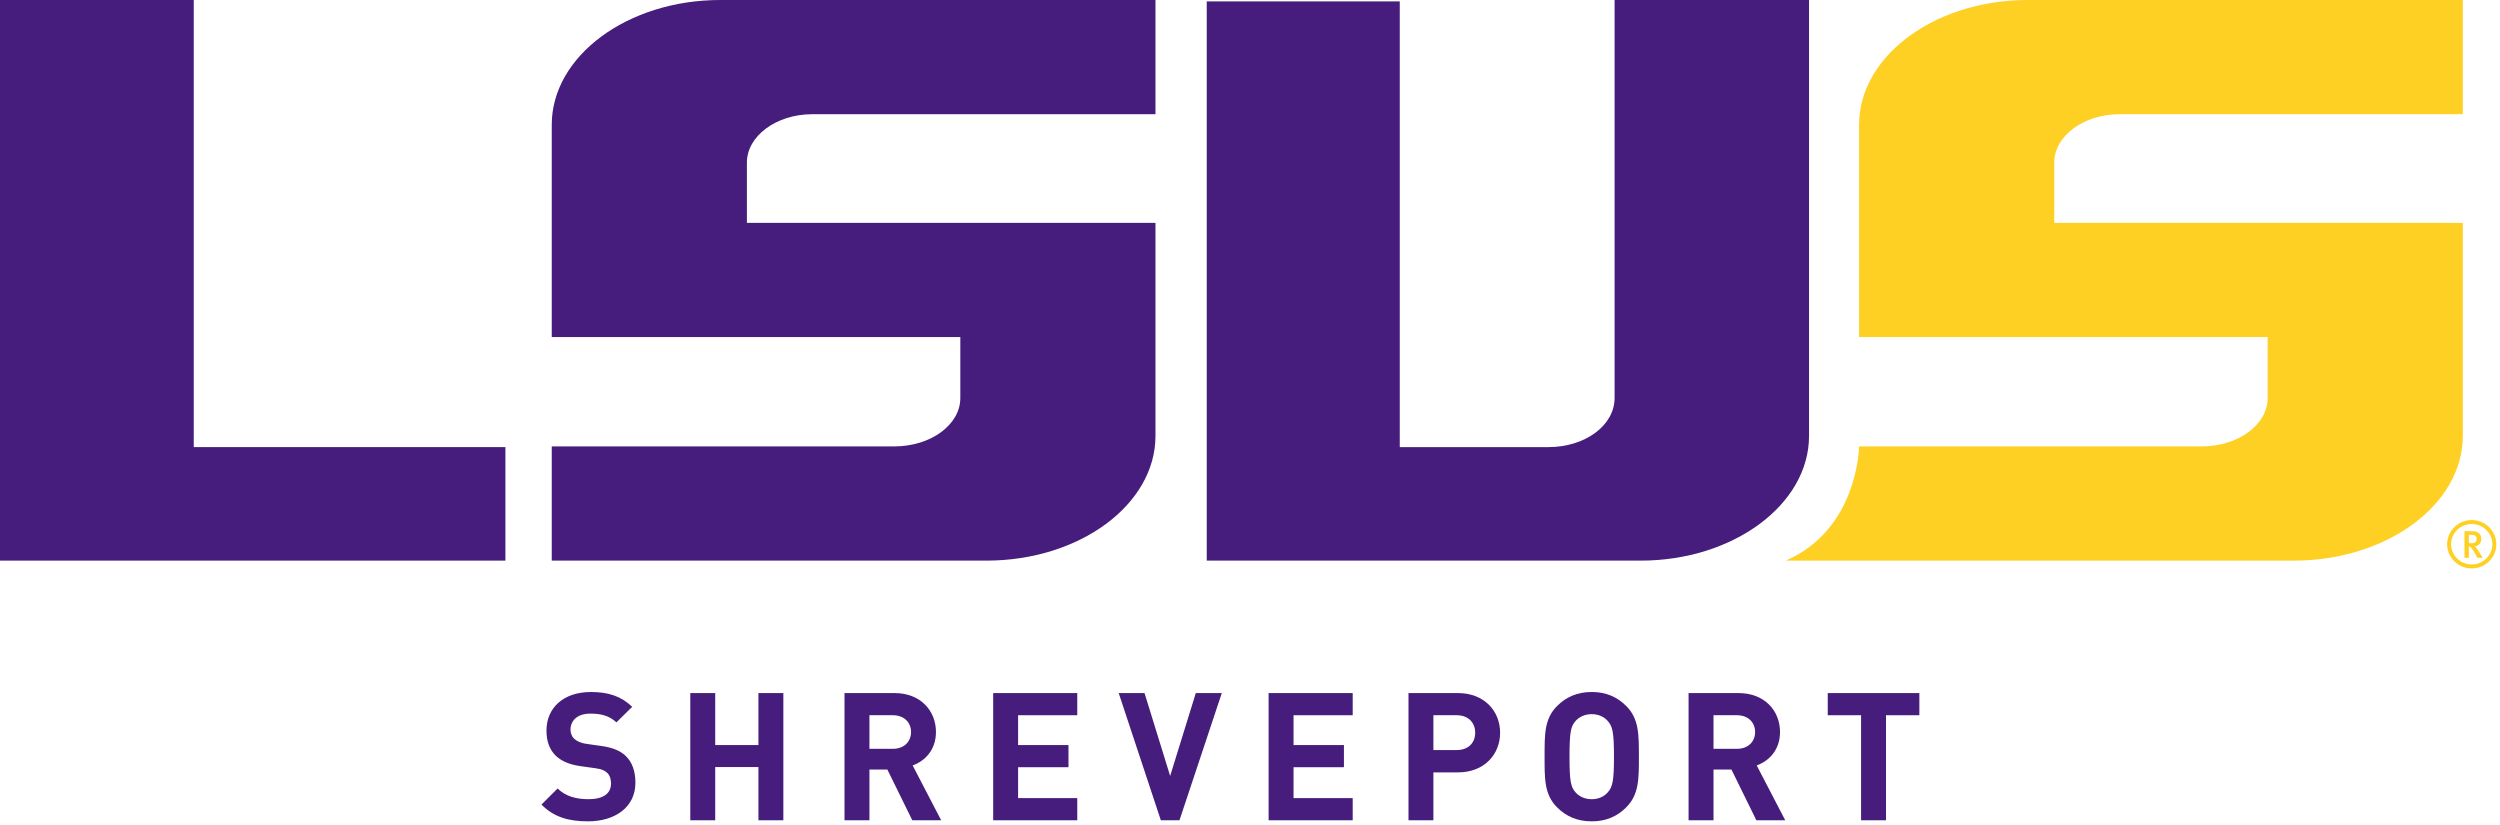 <?xml version="1.0" encoding="UTF-8"?>
<svg width="200px" height="66px" viewBox="0 0 200 66" version="1.1" xmlns="http://www.w3.org/2000/svg" xmlns:xlink="http://www.w3.org/1999/xlink">
    <!-- Generator: sketchtool 52.5 (67469) - http://www.bohemiancoding.com/sketch -->
    <title>D2E0CCBD-84BD-4083-B1FB-E66ED3C08B30</title>
    <desc>Created with sketchtool.</desc>
    <g id="Stickersheet" stroke="none" stroke-width="1" fill="none" fill-rule="evenodd">
        <g transform="translate(-49, -242)" id="logo-lsus">
            <g transform="translate(49, 242)">
                <path d="M47.046,65.707 C45.497,65.707 44.321,65.379 43.316,64.365 L44.608,63.078 C45.253,63.721 46.128,63.935 47.075,63.935 C48.251,63.935 48.882,63.492 48.882,62.678 C48.882,62.32 48.782,62.02 48.567,61.82 C48.366,61.635 48.136,61.534 47.663,61.463 L46.429,61.291 C45.554,61.163 44.909,60.891 44.45,60.448 C43.962,59.962 43.718,59.305 43.718,58.447 C43.718,56.632 45.067,55.361 47.276,55.361 C48.681,55.361 49.7,55.703 50.575,56.546 L49.313,57.79 C48.667,57.175 47.892,57.09 47.218,57.09 C46.157,57.09 45.64,57.676 45.64,58.376 C45.64,58.633 45.727,58.904 45.941,59.104 C46.142,59.29 46.472,59.448 46.888,59.505 L48.093,59.676 C49.026,59.805 49.614,60.062 50.044,60.462 C50.589,60.977 50.833,61.721 50.833,62.62 C50.833,64.593 49.183,65.707 47.046,65.707" id="Fill-1" fill="#461D7C"></path>
                <polygon id="Fill-3" fill="#461D7C" points="60.674 65.622 60.674 61.363 57.217 61.363 57.217 65.622 55.224 65.622 55.224 55.446 57.217 55.446 57.217 59.605 60.674 59.605 60.674 55.446 62.668 55.446 62.668 65.622"></polygon>
                <path d="M71.434,57.218 L69.555,57.218 L69.555,59.906 L71.434,59.906 C72.309,59.906 72.883,59.347 72.883,58.562 C72.883,57.776 72.309,57.218 71.434,57.218 Z M72.983,65.622 L70.989,61.563 L69.555,61.563 L69.555,65.622 L67.561,65.622 L67.561,55.446 L71.563,55.446 C73.643,55.446 74.877,56.861 74.877,58.562 C74.877,59.991 74.002,60.877 73.012,61.235 L75.293,65.622 L72.983,65.622 Z" id="Fill-5" fill="#461D7C"></path>
                <polygon id="Fill-7" fill="#461D7C" points="79.454 65.622 79.454 55.446 86.181 55.446 86.181 57.218 81.448 57.218 81.448 59.605 85.478 59.605 85.478 61.377 81.448 61.377 81.448 63.849 86.181 63.849 86.181 65.622"></polygon>
                <polygon id="Fill-9" fill="#461D7C" points="94.358 65.622 92.867 65.622 89.496 55.446 91.562 55.446 93.612 62.077 95.664 55.446 97.744 55.446"></polygon>
                <polygon id="Fill-11" fill="#461D7C" points="101.489 65.622 101.489 55.446 108.216 55.446 108.216 57.218 103.483 57.218 103.483 59.605 107.514 59.605 107.514 61.377 103.483 61.377 103.483 63.849 108.216 63.849 108.216 65.622"></polygon>
                <path d="M116.538,57.218 L114.672,57.218 L114.672,60.005 L116.538,60.005 C117.441,60.005 118.015,59.448 118.015,58.619 C118.015,57.79 117.441,57.218 116.538,57.218 M116.638,61.791 L114.672,61.791 L114.672,65.622 L112.679,65.622 L112.679,55.446 L116.638,55.446 C118.746,55.446 120.009,56.89 120.009,58.619 C120.009,60.348 118.746,61.791 116.638,61.791" id="Fill-13" fill="#461D7C"></path>
                <path d="M128.617,57.675 C128.329,57.348 127.885,57.132 127.34,57.132 C126.795,57.132 126.336,57.348 126.048,57.675 C125.661,58.105 125.561,58.576 125.561,60.534 C125.561,62.492 125.661,62.963 126.048,63.393 C126.336,63.721 126.795,63.936 127.34,63.936 C127.885,63.936 128.329,63.721 128.617,63.393 C129.004,62.963 129.118,62.492 129.118,60.534 C129.118,58.576 129.004,58.105 128.617,57.675 M130.094,64.592 C129.377,65.307 128.502,65.707 127.34,65.707 C126.178,65.707 125.288,65.307 124.571,64.592 C123.539,63.564 123.567,62.292 123.567,60.534 C123.567,58.776 123.539,57.505 124.571,56.476 C125.288,55.76 126.178,55.36 127.34,55.36 C128.502,55.36 129.377,55.76 130.094,56.476 C131.126,57.505 131.112,58.776 131.112,60.534 C131.112,62.292 131.126,63.564 130.094,64.592" id="Fill-15" fill="#461D7C"></path>
                <path d="M138.96,57.218 L137.081,57.218 L137.081,59.906 L138.96,59.906 C139.834,59.906 140.409,59.347 140.409,58.562 C140.409,57.776 139.834,57.218 138.96,57.218 Z M140.509,65.622 L138.515,61.563 L137.081,61.563 L137.081,65.622 L135.086,65.622 L135.086,55.446 L139.089,55.446 C141.168,55.446 142.402,56.861 142.402,58.562 C142.402,59.991 141.527,60.877 140.537,61.235 L142.819,65.622 L140.509,65.622 Z" id="Fill-17" fill="#461D7C"></path>
                <polygon id="Fill-19" fill="#461D7C" points="150.881 57.218 150.881 65.622 148.886 65.622 148.886 57.218 146.219 57.218 146.219 55.446 153.549 55.446 153.549 57.218"></polygon>
                <polygon id="Fill-21" fill="#461D7C" points="15.5 35.768 40.433 35.768 40.433 44.849 0 44.849 0 0 15.5 0"></polygon>
                <path d="M57.618,0 L92.438,0 L92.438,9.137 L64.975,9.137 C62.112,9.137 59.752,10.877 59.752,13.007 L59.752,17.828 L92.438,17.828 L92.438,34.871 C92.438,40.366 86.371,44.85 78.905,44.85 L44.14,44.85 L44.14,35.712 L71.546,35.712 C74.467,35.712 76.826,33.974 76.826,31.844 L76.826,26.967 L44.14,26.967 L44.14,9.979 C44.14,4.486 50.206,0 57.618,0" id="Fill-23" fill="#461D7C"></path>
                <path d="M129.167,0 L144.723,0 L144.723,34.871 C144.723,40.366 138.657,44.85 131.246,44.85 L96.539,44.85 L96.539,0.113 L111.981,0.113 L111.981,35.768 L123.886,35.768 C126.807,35.768 129.167,34.031 129.167,31.844 L129.167,0 Z" id="Fill-25" fill="#461D7C"></path>
                <path d="M162.205,0 L197.024,0 L197.024,9.137 L169.562,9.137 C166.698,9.137 164.339,10.877 164.339,13.007 L164.339,17.828 L197.024,17.828 L197.024,34.871 C197.024,40.366 190.958,44.85 183.491,44.85 L142.85,44.85 C148.666,42.345 148.726,35.712 148.726,35.712 L176.133,35.712 C179.054,35.712 181.412,33.974 181.412,31.844 L181.412,26.967 L148.726,26.967 L148.726,9.979 C148.726,7.332 150.135,4.919 152.423,3.13 C154.884,1.205 158.364,0 162.205,0" id="Fill-27" fill="#FDD023"></path>
                <path d="M197.702,42.784 L197.508,42.784 L197.508,43.457 L197.69,43.457 C197.875,43.457 197.974,43.432 198.039,43.368 C198.097,43.31 198.134,43.221 198.134,43.11 C198.134,42.895 198.017,42.784 197.702,42.784 Z M198.196,44.625 L198.011,44.296 C197.863,44.035 197.764,43.887 197.647,43.77 C197.607,43.731 197.576,43.709 197.508,43.706 L197.508,44.625 L197.16,44.625 L197.16,42.498 L197.81,42.498 C198.288,42.498 198.504,42.775 198.504,43.107 C198.504,43.411 198.307,43.691 197.974,43.691 C198.051,43.731 198.193,43.937 198.304,44.115 L198.618,44.625 L198.196,44.625 Z" id="Fill-29" fill="#FDD023"></path>
                <path d="M197.738,41.921 C196.828,41.921 196.087,42.647 196.087,43.539 C196.087,44.431 196.828,45.157 197.738,45.157 C198.649,45.157 199.39,44.431 199.39,43.539 C199.39,42.647 198.649,41.921 197.738,41.921 M197.738,45.472 C196.653,45.472 195.77,44.605 195.77,43.539 C195.77,42.472 196.653,41.606 197.738,41.606 C198.823,41.606 199.706,42.472 199.706,43.539 C199.706,44.605 198.823,45.472 197.738,45.472" id="Fill-31" fill="#FDD023"></path>
            </g>
        </g>
    </g>
</svg>